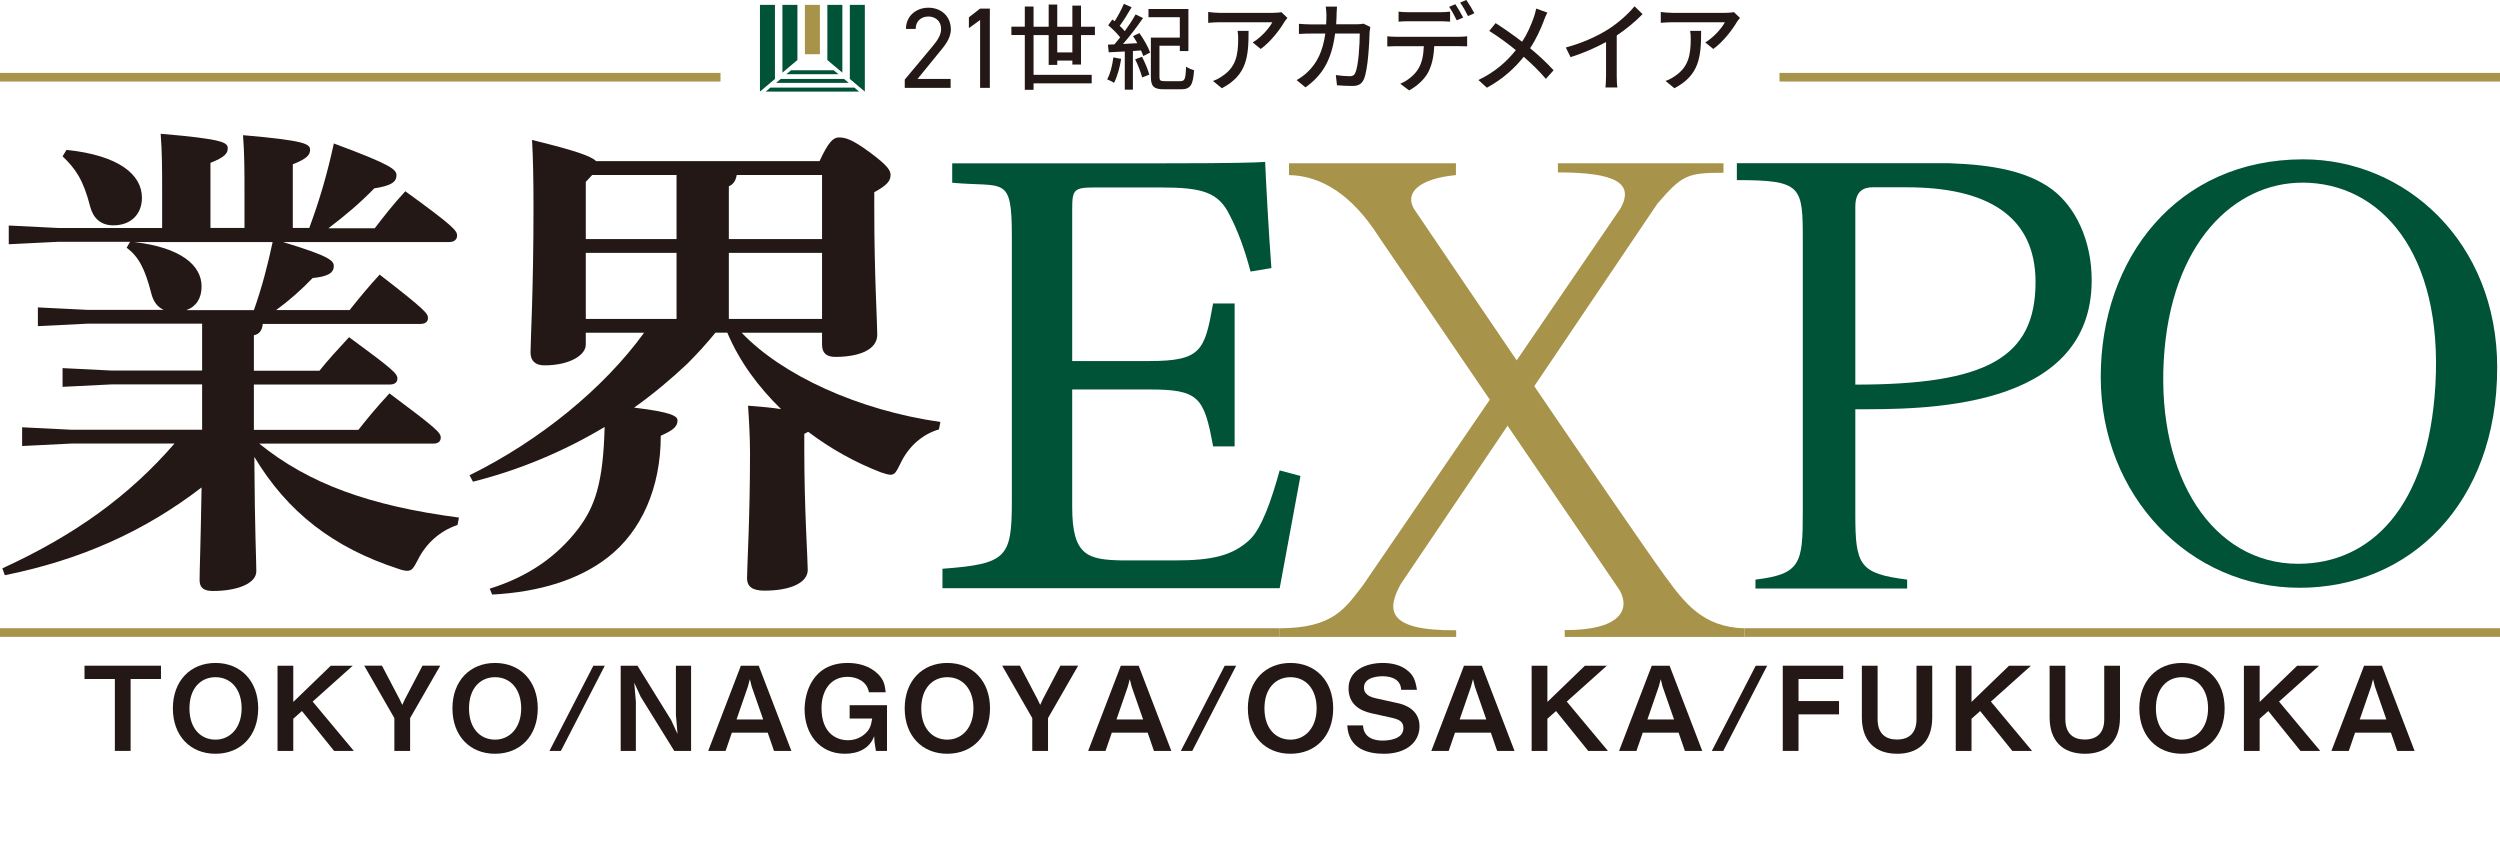 <?xml version="1.0" encoding="UTF-8"?><svg id="_レイヤー_2" xmlns="http://www.w3.org/2000/svg" width="428.35" height="146.87" viewBox="0 0 428.35 146.87"><defs><style>.cls-1{fill:#231815;}.cls-1,.cls-2,.cls-3{stroke-width:0px;}.cls-2{fill:#a79349;}.cls-3{fill:#005337;}</style></defs><g id="_文字"><path class="cls-1" d="m22.38,116.34v12.32h-2.7v-12.32h-5.2v-2.28h13.1v2.28h-5.2Z"/><path class="cls-1" d="m36.92,129.15c-4.32,0-7.3-3.08-7.3-7.78s3-7.78,7.3-7.78,7.32,3.06,7.32,7.78-3,7.78-7.32,7.78Zm0-13.12c-2.5,0-4.46,1.88-4.46,5.34s1.94,5.36,4.46,5.36,4.48-2.04,4.48-5.36-1.86-5.34-4.48-5.34Z"/><path class="cls-1" d="m57.25,128.67l-5.52-6.84-1.48,1.32v5.52h-2.7v-14.6h2.7v6.2l6.42-6.2h3.76l-6.86,6.14,7.06,8.46h-3.38Z"/><path class="cls-1" d="m70.27,123.04v5.62h-2.7v-5.62l-5.16-8.98h3.04l3,5.72.48,1,.46-1,3-5.72h3.04l-5.16,8.98Z"/><path class="cls-1" d="m84.82,129.15c-4.32,0-7.3-3.08-7.3-7.78s3-7.78,7.3-7.78,7.32,3.06,7.32,7.78-3,7.78-7.32,7.78Zm0-13.12c-2.5,0-4.46,1.88-4.46,5.34s1.94,5.36,4.46,5.36,4.48-2.04,4.48-5.36-1.86-5.34-4.48-5.34Z"/><path class="cls-1" d="m96.1,128.67h-1.96l7.52-14.6h1.96l-7.52,14.6Z"/><path class="cls-1" d="m115.53,128.67l-5.76-9.3-1.1-2.4.28,3.26v8.44h-2.6v-14.6h2.88l5.76,9.3,1.1,2.4-.28-3.26v-8.44h2.6v14.6h-2.88Z"/><path class="cls-1" d="m132.62,128.67l-1.08-3.14h-6.14l-1.08,3.14h-2.98l5.6-14.6h3.06l5.6,14.6h-2.98Zm-3.82-11.02l-.32-1.28-.34,1.28-1.94,5.62h4.56l-1.96-5.62Z"/><path class="cls-1" d="m150.08,128.67l-.24-1.54-.06-1c-.76,2.14-2.78,3.02-5.02,3.02-4.4,0-6.9-3.48-6.9-7.58,0-2.74,1.26-7.98,7.4-7.98,1.9,0,3.78.54,5.14,1.86,1,1,1.2,1.78,1.36,3.16h-2.88c-.32-1.84-2.04-2.64-3.64-2.64-3.02,0-4.48,2.46-4.48,5.34,0,4.36,2.6,5.52,4.52,5.52,1.16,0,2.22-.42,3.02-1.18.72-.7.94-1.26,1.14-2.54h-3.86v-2.28h6.4v7.84h-1.9Z"/><path class="cls-1" d="m162.31,129.15c-4.32,0-7.3-3.08-7.3-7.78s3-7.78,7.3-7.78,7.32,3.06,7.32,7.78-3,7.78-7.32,7.78Zm0-13.12c-2.5,0-4.46,1.88-4.46,5.34s1.94,5.36,4.46,5.36,4.48-2.04,4.48-5.36-1.86-5.34-4.48-5.34Z"/><path class="cls-1" d="m179.57,123.04v5.62h-2.7v-5.62l-5.16-8.98h3.04l3,5.72.48,1,.46-1,3-5.72h3.04l-5.16,8.98Z"/><path class="cls-1" d="m197.72,128.67l-1.08-3.14h-6.14l-1.08,3.14h-2.98l5.6-14.6h3.06l5.6,14.6h-2.98Zm-3.82-11.02l-.32-1.28-.34,1.28-1.94,5.62h4.56l-1.96-5.62Z"/><path class="cls-1" d="m204.28,128.67h-1.96l7.52-14.6h1.96l-7.52,14.6Z"/><path class="cls-1" d="m221.11,129.15c-4.32,0-7.3-3.08-7.3-7.78s3-7.78,7.3-7.78,7.32,3.06,7.32,7.78-3,7.78-7.32,7.78Zm0-13.12c-2.5,0-4.46,1.88-4.46,5.34s1.94,5.36,4.46,5.36,4.48-2.04,4.48-5.36-1.86-5.34-4.48-5.34Z"/><path class="cls-1" d="m237.12,129.15c-2.5,0-6.06-.68-6.28-4.86h2.7c.12,2.34,2.26,2.6,3.34,2.6.68,0,3.58-.08,3.58-2.14,0-1.06-.64-1.46-1.96-1.76l-3.52-.78c-1.88-.42-3.92-1.48-3.92-4.26,0-3.14,3.02-4.36,5.88-4.36,1.22,0,3.06.22,4.4,1.44.84.76,1.16,1.46,1.44,3.16h-2.7c-.1-2.2-2.44-2.32-3.18-2.32-.48,0-3.2.04-3.2,1.94,0,.84.5,1.5,2.06,1.84l3.8.84c1.12.24,3.66,1.1,3.66,3.96,0,2.68-2.24,4.7-6.1,4.7Z"/><path class="cls-1" d="m256.52,128.67l-1.08-3.14h-6.14l-1.08,3.14h-2.98l5.6-14.6h3.06l5.6,14.6h-2.98Zm-3.82-11.02l-.32-1.28-.34,1.28-1.94,5.62h4.56l-1.96-5.62Z"/><path class="cls-1" d="m272.13,128.67l-5.52-6.84-1.48,1.32v5.52h-2.7v-14.6h2.7v6.2l6.42-6.2h3.76l-6.86,6.14,7.06,8.46h-3.38Z"/><path class="cls-1" d="m288.69,128.67l-1.08-3.14h-6.14l-1.08,3.14h-2.98l5.6-14.6h3.06l5.6,14.6h-2.98Zm-3.82-11.02l-.32-1.28-.34,1.28-1.94,5.62h4.56l-1.96-5.62Z"/><path class="cls-1" d="m295.26,128.67h-1.96l7.52-14.6h1.96l-7.52,14.6Z"/><path class="cls-1" d="m308.16,116.34v3.78h6.94v2.28h-6.94v6.26h-2.7v-14.6h10.36v2.28h-7.66Z"/><path class="cls-1" d="m325.09,129.15c-3.92,0-6.08-2.28-6.08-6.24v-8.84h2.7v9.16c0,2.52,1.42,3.48,3.3,3.48,2.2,0,3.36-1.22,3.36-3.48v-9.16h2.7v8.84c0,4.62-2.84,6.24-5.98,6.24Z"/><path class="cls-1" d="m344.8,128.67l-5.52-6.84-1.48,1.32v5.52h-2.7v-14.6h2.7v6.2l6.42-6.2h3.76l-6.86,6.14,7.06,8.46h-3.38Z"/><path class="cls-1" d="m357.26,129.15c-3.92,0-6.08-2.28-6.08-6.24v-8.84h2.7v9.16c0,2.52,1.42,3.48,3.3,3.48,2.2,0,3.36-1.22,3.36-3.48v-9.16h2.7v8.84c0,4.62-2.84,6.24-5.98,6.24Z"/><path class="cls-1" d="m373.85,129.15c-4.32,0-7.3-3.08-7.3-7.78s3-7.78,7.3-7.78,7.32,3.06,7.32,7.78-3,7.78-7.32,7.78Zm0-13.12c-2.5,0-4.46,1.88-4.46,5.34s1.94,5.36,4.46,5.36,4.48-2.04,4.48-5.36-1.86-5.34-4.48-5.34Z"/><path class="cls-1" d="m394.17,128.67l-5.52-6.84-1.48,1.32v5.52h-2.7v-14.6h2.7v6.2l6.42-6.2h3.76l-6.86,6.14,7.06,8.46h-3.38Z"/><path class="cls-1" d="m410.74,128.67l-1.08-3.14h-6.14l-1.08,3.14h-2.98l5.6-14.6h3.06l5.6,14.6h-2.98Zm-3.82-11.02l-.32-1.28-.34,1.28-1.94,5.62h4.56l-1.96-5.62Z"/><path class="cls-1" d="m52.97,39.11c1.69-4.56,3.04-9.04,4.23-14.53,10.05,3.72,10.73,4.48,10.73,5.49,0,1.1-.93,1.77-3.8,2.2-2.45,2.53-5.07,4.73-7.86,6.84h7.94c1.69-2.2,3.13-4.06,5.24-6.34,8.28,6,8.87,6.76,8.87,7.6,0,.59-.42,1.1-1.35,1.1h-28.48c8.11,2.45,8.7,3.21,8.7,4.14,0,1.1-.93,1.77-3.63,2.03-1.94,2.03-4.05,3.89-6.25,5.49h12.59c1.61-2.03,3.21-3.97,5.15-6.08,7.86,6.08,8.28,6.67,8.28,7.44,0,.59-.42,1.01-1.27,1.01h-27.04c-.09,1.1-.59,1.77-1.52,1.94v6.08h11.24c1.61-2.03,3.13-3.63,5.07-5.75,7.6,5.58,8.28,6.25,8.28,7.1,0,.59-.42,1.01-1.27,1.01h-23.32v7.77h17.91c1.6-2.03,3.13-3.89,5.32-6.25,8.28,6.17,8.79,6.76,8.79,7.6,0,.59-.42,1.01-1.27,1.01h-29.83c8.45,6.84,18.84,10.65,34.22,12.67l-.25,1.27c-3.04,1.01-5.41,3.21-6.76,5.91-.76,1.44-1.01,1.94-1.86,1.94-.34,0-.85-.09-1.52-.34-11.15-3.63-19.01-9.72-24.67-19.18.08,13.1.34,17.66.34,19.6,0,2.11-3.3,3.38-7.44,3.38-1.61,0-2.28-.59-2.28-1.86,0-1.77.17-5.58.34-15.88-9.89,7.6-20.79,12.42-33.71,15.04l-.42-1.18c12.5-5.74,21.71-12.42,29.49-21.38H12.24l-8.45.42v-3.21l8.45.42h22.39v-7.77h-15.46l-8.45.42v-3.21l8.45.42h15.46v-8.03H14.94l-8.45.42v-3.21l8.45.42h13.1c-1.1-.51-1.77-1.44-2.11-2.79-1.1-4.31-2.2-6.34-4.23-7.86l.59-1.01h-12.34l-8.45.42v-3.21l8.45.42h17.83v-6c0-3.97,0-6.84-.25-10.14,10.98.93,11.49,1.52,11.49,2.53,0,.85-.59,1.52-2.96,2.45v11.15h5.83v-5.75c0-3.97,0-6.84-.25-10.14,10.81.93,11.49,1.52,11.49,2.54,0,.84-.59,1.52-2.96,2.45v10.9h2.79ZM11.39,25.68c8.96.93,12.93,4.22,12.93,8.2,0,2.79-1.86,4.73-4.9,4.73-2.2,0-3.46-1.27-3.97-3.21-1.18-4.65-2.54-6.51-4.73-8.62l.68-1.1Zm32.11,27.46c1.35-3.8,2.37-7.69,3.21-11.66h-23.66c7.94.93,11.49,3.97,11.49,7.6,0,2.03-.93,3.47-2.62,4.06h11.58Z"/><path class="cls-1" d="m100.37,57.02v2.03c0,1.77-2.7,3.55-7.1,3.55-1.52,0-2.37-.76-2.37-2.2,0-2.03.51-10.56.51-24.93,0-4.73-.08-8.62-.25-11.49,7.61,1.86,10.14,2.79,10.98,3.63h38.28c1.52-3.3,2.37-4.06,3.3-4.06,1.1,0,2.2.25,5.41,2.62,2.96,2.2,3.46,3.04,3.46,3.8,0,1.01-.59,1.77-2.79,2.96v2.96c0,11.24.51,19.27.51,21.46,0,2.62-3.21,3.8-7.18,3.8-1.44,0-2.28-.59-2.28-2.11v-2.03h-13.77c6.93,7.27,19.94,13.27,34.05,15.29l-.25,1.27c-2.87.84-5.24,2.96-6.59,5.83-.68,1.35-.93,1.94-1.69,1.94-.42,0-.93-.17-1.69-.42-4.39-1.69-8.62-4.05-12.42-6.93-.25.08-.42.25-.68.34v2.87c0,9.97.59,18.59.59,20.45,0,2.11-2.79,3.55-7.44,3.55-2.11,0-2.96-.76-2.96-2.11,0-2.03.51-10.22.51-21.55,0-2.37-.17-5.66-.34-8.03,2.28.17,4.14.34,5.66.59-3.89-3.8-7.1-8.11-9.21-13.1h-2.03c-1.52,1.86-3.13,3.63-4.82,5.32-2.87,2.7-5.91,5.24-9.12,7.52,6.34.76,7.44,1.44,7.44,2.2,0,1.18-1.01,1.77-2.87,2.62,0,8.87-3.3,16.39-9.12,20.87-4.9,3.8-11.66,5.91-19.77,6.34l-.42-1.01c6.51-2.03,11.41-5.41,15.13-10.22,2.87-3.8,4.31-7.77,4.56-17.49-7.01,4.22-14.79,7.44-22.56,9.38l-.59-1.1c12-5.91,22.98-14.87,29.91-24.42h-9.97Zm15.55-27.04h-14.45l-1.1,1.18v9.8h15.55v-10.98Zm0,13.35h-15.55v11.32h15.55v-11.32Zm10.31-13.35c-.17,1.01-.59,1.61-1.35,1.94v9.04h15.97v-10.98h-14.62Zm14.62,13.35h-15.97v11.32h15.97v-11.32Z"/><rect class="cls-2" x="0" y="107.64" width="219.19" height="1.48"/><rect class="cls-2" x="298.9" y="107.64" width="129.45" height="1.48"/><rect class="cls-2" y="12.49" width="123.45" height="1.48"/><rect class="cls-2" x="304.9" y="12.49" width="123.45" height="1.48"/><path class="cls-3" d="m222.82,81.55l-3.56,19.23h-57.78v-3.33c11.06-.83,11.89-1.9,11.89-11.65v-45.31c0-10.58-1.31-8.35-10.22-9.18v-3.33h36.38c11.18,0,15.81-.12,17.24-.24.12,2.97.59,11.89,1.07,18.19l-3.57.6c-1.07-4.04-2.26-7.15-3.57-9.65-1.9-3.92-4.64-4.76-11.77-4.76h-11.3c-3.68,0-3.92.36-3.92,3.81v25.93h13.2c8.92,0,9.51-1.78,10.94-9.87h3.69v24.49h-3.69c-1.55-8.56-2.5-9.75-11.06-9.75h-13.08v20.14c0,8.32,2.61,9.04,8.56,9.15h9.11c6.19,0,9.78-.77,12.74-3.54,2.03-1.91,3.72-6.74,5.14-11.88l3.57.95Z"/><path class="cls-2" d="m236.13,40.39c-4.4-6.85-9.61-10.29-15.27-10.39v-2.03h28.6v2.03c-6.34.61-8.82,3.04-7.18,5.8,0,0,36.93,54.62,43.02,62.93,3.21,4.39,6.38,8.76,13.6,8.92v1.48h-30.8v-1.17c9.45.05,11.27-3.43,9.43-6.8l-41.39-60.75Z"/><path class="cls-2" d="m240.03,100.02c-2.35,4.3-2.74,8.08,9.47,7.97v1.14h-30.31v-1.48c9.36,0,11.33-3.53,14.3-7.31l44.16-64.62c2.45-4.4-.96-6.18-10.72-6.18v-1.56h28.37v1.62c-6.24,0-7.08.4-11.31,5.28l-43.96,65.16Z"/><path class="cls-3" d="m334.07,27.97c7.36.26,13.25,1.35,17.49,4.45,4.04,3,6.83,8.76,6.83,15.59,0,22.57-29.53,22.11-40.5,22.11v18.05c0,8.7.72,10.1,8.88,11.14v1.53h-25.99v-1.53c7.7-.93,8.11-2.75,8.11-11.34v-46.86c0-9.21-.15-10.25-11.3-10.25v-2.9h36.48Zm-16.18,37.93c22.35,0,30.88-4.53,30.88-17.57,0-11.39-8.37-16.24-22.05-16.24h-5.85c-1.59,0-2.98.67-2.98,3.32v30.5Z"/><path class="cls-3" d="m394.62,27.3c17.55,0,33.25,14.16,33.25,35.68,0,23.25-14.98,37.73-33.86,37.73s-34.07-15.78-34.07-36.11,13.03-37.3,34.68-37.3m-.17,4c-11.49,0-22.55,10.16-23.71,30.38-1.16,20.11,8.45,34.92,23.02,34.92,12.42,0,22.32-9.73,23.52-30.6,1.31-22.7-9.38-34.71-22.83-34.71"/><polygon class="cls-3" points="132 15.01 131.2 15.69 147.19 15.69 146.39 15.01 132 15.01"/><polygon class="cls-3" points="144.62 13.53 133.77 13.53 132.97 14.2 145.42 14.2 144.62 13.53"/><polygon class="cls-3" points="142.85 12.04 135.54 12.04 134.74 12.71 143.65 12.71 142.85 12.04"/><polygon class="cls-3" points="132.78 13.53 132.78 .83 130.21 .83 130.21 15.69 132.78 13.53"/><polygon class="cls-3" points="145.61 13.53 145.61 .83 148.18 .83 148.18 15.69 145.61 13.53"/><polygon class="cls-3" points="136.63 10.28 136.63 .83 134.06 .83 134.06 12.45 136.63 10.28"/><rect class="cls-2" x="137.91" y=".83" width="2.57" height="8.46"/><polygon class="cls-3" points="144.33 12.45 144.33 .83 141.76 .83 141.76 10.29 144.33 12.45"/><path class="cls-1" d="m162.88,15.06h-7.86v-1.42l4.72-5.65c.91-1.08,1.51-2.01,1.51-3.03,0-1.42-1.07-2.13-2.17-2.13-1.21,0-2.16.73-2.2,2.13h-1.65c0-2.24,1.75-3.64,3.85-3.64s3.84,1.4,3.84,3.72c0,1.61-1.16,2.91-2.02,3.96l-3.69,4.53h5.67v1.54Z"/><polygon class="cls-1" points="169.6 15.06 167.93 15.06 167.93 3.42 166.01 4.82 166.01 2.97 167.93 1.47 169.6 1.47 169.6 15.06"/><path class="cls-1" d="m183.74,11.05v-.67h-2.59v.74h-1.47v-5.11h-2.59v6.81h9.96v1.46h-9.96v1.11h-1.5V6h-2.3v-1.43h2.3V1.12h1.5v3.46h2.59V.78h1.47v3.8h2.59V.96h1.48v3.62h2.38v1.43h-2.38v5.05h-1.48Zm0-5.05h-2.59v2.98h2.59v-2.98Z"/><path class="cls-1" d="m192.1,10.09c-.24,1.52-.69,3.09-1.22,4.1-.27-.18-.87-.48-1.18-.59.54-.96.89-2.39,1.06-3.77l1.34.26Zm3.13-4.41c.74,1.03,1.53,2.42,1.83,3.33l-1.17.59c-.1-.27-.22-.61-.39-.96l-1.39.1v6.62h-1.39v-6.54c-1.01.05-1.96.1-2.75.14l-.14-1.31,1.12-.05c.32-.37.65-.77.98-1.2-.51-.66-1.33-1.47-2.05-2.07l.71-.99c.13.1.25.21.39.3.59-.9,1.2-2.08,1.58-2.98l1.33.58c-.62,1.07-1.39,2.31-2.04,3.19.33.3.63.62.87.91.71-.98,1.37-2,1.85-2.87l1.28.62c-.99,1.43-2.26,3.11-3.43,4.44l2.45-.13c-.24-.42-.49-.85-.74-1.22l1.11-.51Zm.44,4.05c.5.96,1.04,2.23,1.25,3.06l-1.22.48c-.21-.82-.71-2.13-1.2-3.11l1.17-.43Zm6.6,4.17c.74,0,.87-.38.96-2.48.35.26.96.5,1.36.61-.17,2.53-.6,3.27-2.23,3.27h-2.91c-1.72,0-2.26-.45-2.26-2.16v-6.7h4.96v-3.49h-5.37v-1.41h6.84v7.21h-1.47v-.91h-3.49v5.3c0,.66.14.77.95.77h2.65Z"/><path class="cls-1" d="m220.05,3.78c-.71,1.22-2.28,3.34-4.04,4.61l-1.37-1.12c1.45-.85,2.89-2.51,3.36-3.46h-9.04c-.66,0-1.24.05-1.95.1v-1.86c.61.08,1.29.15,1.95.15h9.22c.36,0,1.11-.05,1.37-.12l1.04.99c-.15.18-.41.5-.54.7m-10.7,11.35l-1.52-1.25c.48-.17,1.06-.44,1.58-.82,2.36-1.54,2.74-3.64,2.74-6.42,0-.45-.02-.85-.1-1.34h1.88c0,4.36-.25,7.57-4.58,9.83"/><path class="cls-1" d="m229.02,2.52c-.02.57-.05,1.12-.08,1.64h3.56c.43,0,.81-.05,1.14-.1l1.15.57c-.05.28-.1.65-.12.85-.05,1.69-.26,6.47-.99,8.11-.35.77-.91,1.14-1.91,1.14-.89,0-1.85-.05-2.69-.12l-.2-1.75c.84.12,1.71.2,2.39.2.49,0,.76-.15.94-.57.56-1.17.77-4.95.77-6.75h-4.22c-.61,4.65-2.24,7.2-5.08,9.23l-1.52-1.25c.59-.32,1.32-.83,1.9-1.4,1.6-1.52,2.6-3.54,3.02-6.57h-2.51c-.61,0-1.39.02-2.01.07v-1.74c.63.05,1.37.1,2.01.1h2.65c.03-.5.05-1.04.05-1.61,0-.37-.05-1.05-.12-1.44h1.93c-.03.38-.07,1-.08,1.4"/><path class="cls-1" d="m239.19,6.3h10.8c.35,0,.96-.02,1.39-.08v1.72c-.4-.02-.96-.03-1.39-.03h-4.25c-.07,1.77-.4,3.24-1.02,4.45-.59,1.14-1.85,2.37-3.28,3.13l-1.52-1.14c1.22-.5,2.41-1.47,3.05-2.49.71-1.12.92-2.44.99-3.95h-4.76c-.49,0-1.04.02-1.5.05v-1.74c.46.05.99.08,1.5.08m2.04-4.21h5.57c.51,0,1.14-.03,1.65-.1v1.72c-.53-.03-1.12-.07-1.65-.07h-5.56c-.56,0-1.17.03-1.62.07v-1.72c.49.07,1.06.1,1.6.1m9.46.92l-1.09.47c-.33-.67-.86-1.67-1.3-2.31l1.06-.45c.41.6,1.01,1.64,1.34,2.29m1.9-.74l-1.07.48c-.35-.72-.89-1.67-1.35-2.31l1.06-.45c.44.63,1.07,1.67,1.37,2.27"/><path class="cls-1" d="m264.54,3.51c-.53,1.39-1.32,3.18-2.37,4.75,1.47,1.22,2.88,2.52,4.02,3.78l-1.32,1.47c-1.19-1.39-2.42-2.57-3.79-3.78-1.5,1.86-3.48,3.76-6.32,5.3l-1.45-1.32c2.8-1.35,4.8-3.09,6.41-5.12-1.2-.99-2.92-2.27-4.55-3.29l1.09-1.34c1.39.89,3.21,2.17,4.53,3.19.97-1.45,1.58-2.94,2.06-4.31.13-.37.28-.97.36-1.37l1.91.69c-.18.33-.46.99-.59,1.35"/><path class="cls-1" d="m275.48,5.06c1.72-1.07,3.46-2.62,4.58-3.98l1.38,1.34c-1.25,1.29-2.8,2.57-4.43,3.66v6.94c0,.68.03,1.6.12,1.97h-2.05c.05-.37.1-1.29.1-1.97v-5.82c-1.73.95-3.91,1.92-6.08,2.59l-.81-1.65c2.89-.79,5.36-1.92,7.19-3.08"/><path class="cls-1" d="m297.59,3.78c-.71,1.22-2.27,3.34-4.04,4.61l-1.37-1.12c1.45-.85,2.88-2.51,3.36-3.46h-9.04c-.66,0-1.24.05-1.94.1v-1.86c.61.08,1.29.15,1.94.15h9.22c.36,0,1.1-.05,1.37-.12l1.04.99c-.15.18-.41.5-.54.7m-10.7,11.35l-1.52-1.25c.48-.17,1.06-.44,1.58-.82,2.36-1.54,2.74-3.64,2.74-6.42,0-.45-.02-.85-.1-1.34h1.88c0,4.36-.25,7.57-4.58,9.83"/></g></svg>